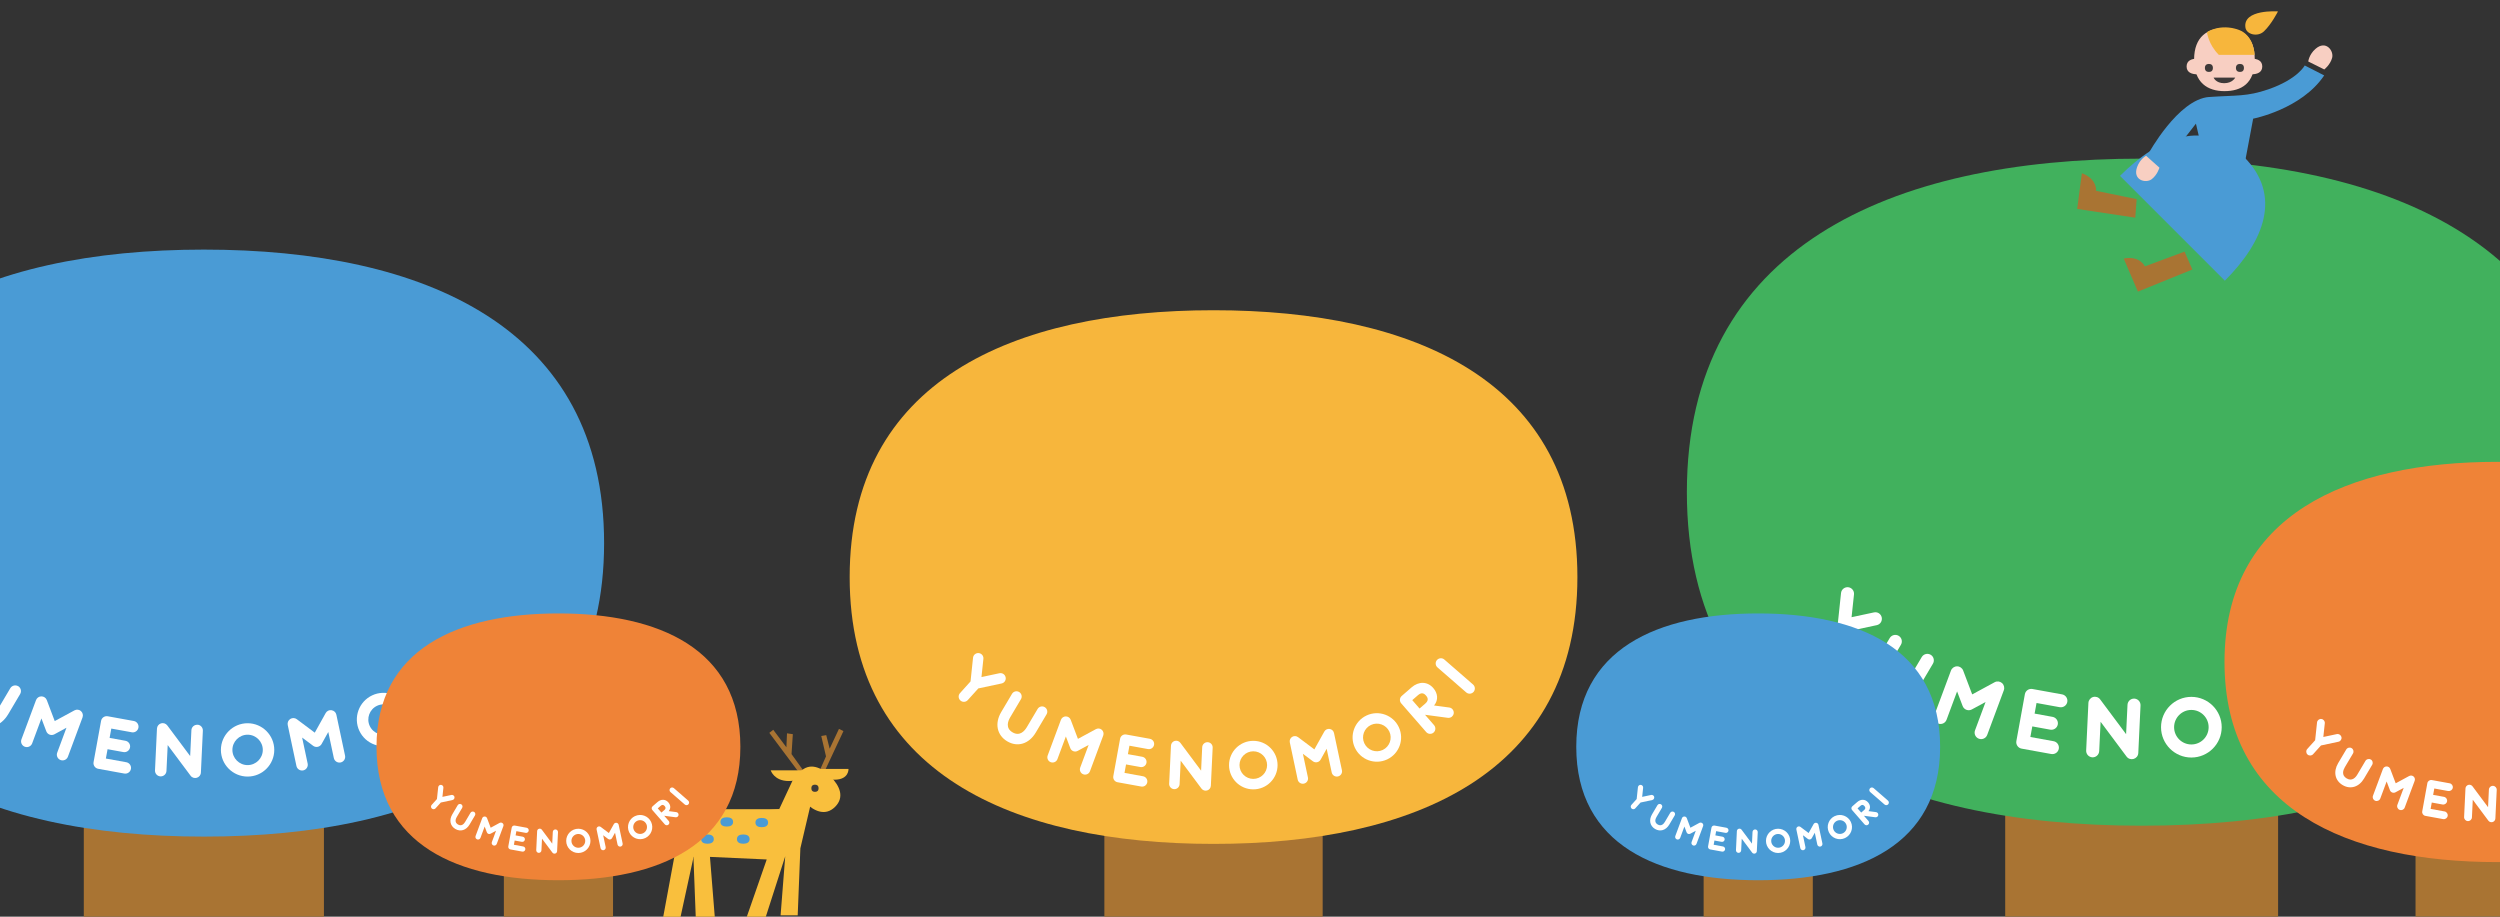 <svg xmlns="http://www.w3.org/2000/svg" xmlns:xlink="http://www.w3.org/1999/xlink" id="_&#x30EC;&#x30A4;&#x30E4;&#x30FC;_2" viewBox="0 0 750 275"><rect x="0" y="0" width="750" height="275" fill="#333333" stroke="none"/><defs><clipPath id="clippath"><rect width="750" height="275" style="fill:none;"></rect></clipPath></defs><g id="base"><g style="clip-path:url(#clippath);"><rect x="601.56" y="161.29" width="81.87" height="113.7" style="fill:#a97433;"></rect><path d="M642.5,47.59c-75.36,0-136.44,26.56-136.44,100.06s61.09,100.06,136.44,100.06,136.44-26.56,136.44-100.06-61.09-100.06-136.44-100.06" style="fill:#41b15d;"></path><path d="M725.2,195.82c1.74-2.11,1.38-4.62-.3-6.55-2.17-2.49-5.45-2.59-8.16-.23l-3.68,3.2c-.82.71-.9,1.94-.19,2.76l9.37,10.78c.71.82,1.94.9,2.76.19.82-.71.9-1.94.19-2.76l-3.4-3.91,8.49,1.14c.6.1,1.18-.08,1.61-.45.33-.29.57-.69.64-1.15.18-1.07-.54-2.07-1.6-2.25l-5.73-.76ZM722.16,192.09c.34.39,1.37,1.58-.21,2.95l-2.2,1.91-2.74-3.15,2.2-1.91c1.58-1.38,2.61-.19,2.95.2" style="fill:#fff;"></path><path d="M640.3,209.58c-1.08-.05-1.99.78-2.05,1.86l-.42,8.81-7.79-10.44c-.49-.66-1.35-.94-2.14-.7-.79.24-1.34.95-1.38,1.78l-.67,14.26c-.05,1.08.78,1.99,1.86,2.05,1.08.05,1.99-.78,2.05-1.86l.42-8.81,7.79,10.44c1.08,1.45,3.43.79,3.52-1.08l.67-14.26c.05-1.08-.78-1.99-1.86-2.05" style="fill:#fff;"></path><path d="M617.92,212.15c1.06.19,2.08-.51,2.27-1.57.19-1.06-.51-2.08-1.57-2.27l-8.89-1.61c-1.06-.19-2.08.51-2.27,1.57l-2.55,14.05c-.19,1.06.51,2.08,1.57,2.27l8.89,1.61c1.06.19,2.08-.51,2.27-1.57.19-1.06-.51-2.08-1.57-2.27l-6.96-1.26.58-3.18,5.38.98c1.06.19,2.08-.51,2.27-1.57.19-1.06-.51-2.08-1.57-2.27l-5.39-.98.58-3.18,6.96,1.26Z" style="fill:#fff;"></path><path d="M686.03,204.6c-.81-.12-1.6.27-2,.98l-3.73,6.69-6.13-4.6c-.65-.49-1.54-.52-2.23-.08-.69.44-1.03,1.26-.86,2.06l2.97,13.97c.22,1.06,1.26,1.73,2.32,1.51,1.06-.22,1.73-1.26,1.51-2.32l-1.88-8.87s3.24,2.43,3.75,2.81c.94.7,2.3.43,2.88-.61.26-.47,2.28-4.09,2.28-4.09l1.89,8.87c.22,1.06,1.26,1.73,2.32,1.51,1.06-.22,1.73-1.26,1.51-2.32l-2.97-13.97c-.17-.8-.82-1.41-1.62-1.53" style="fill:#fff;"></path><path d="M600.6,204.91c-.62-.53-1.5-.63-2.21-.24l-6.73,3.65-2.71-7.16c-.29-.76-1.02-1.27-1.83-1.26-.82,0-1.54.51-1.83,1.27l-4.98,13.39c-.38,1.01.14,2.14,1.15,2.51,1.01.38,2.14-.14,2.51-1.15l3.16-8.5s1.43,3.79,1.66,4.38c.41,1.1,1.71,1.6,2.76,1.03.47-.26,4.12-2.23,4.12-2.23l-3.16,8.5c-.38,1.01.14,2.14,1.15,2.51,1.01.38,2.14-.14,2.51-1.15l4.98-13.39c.28-.76.06-1.62-.55-2.16" style="fill:#fff;"></path><path d="M726.28,178.77c-.71.82-.62,2.05.19,2.76l10.78,9.37c.82.71,2.05.62,2.76-.19.71-.82.62-2.05-.19-2.76l-10.78-9.37c-.82-.71-2.05-.62-2.76.19" style="fill:#fff;"></path><path d="M564.52,185.22c-.23-1.06-1.26-1.73-2.32-1.5l-6.73,1.44.73-6.84c.11-1.07-.67-2.04-1.74-2.15-1.07-.11-2.04.66-2.15,1.74l-.94,8.89-3.94,4.38c-.72.8-.66,2.04.14,2.76.8.72,2.04.66,2.76-.14l3.94-4.38,8.75-1.87c1.06-.22,1.73-1.26,1.5-2.32" style="fill:#fff;"></path><path d="M579.2,196.43c-.93-.55-2.13-.24-2.68.69l-4.05,6.84c-.83,1.41-2.64,3.53-5.35,1.92-2.71-1.61-1.72-4.21-.89-5.62l4.05-6.84c.55-.93.24-2.13-.69-2.68-.93-.55-2.13-.24-2.68.69l-4.05,6.84c-2.53,4.27-1.62,8.68,2.26,10.97,3.88,2.3,8.18.97,10.71-3.3l4.05-6.84c.55-.93.24-2.13-.69-2.68" style="fill:#fff;"></path><path d="M657.41,209.06c-5.02,0-9.1,4.08-9.1,9.1s4.08,9.1,9.1,9.1,9.1-4.08,9.1-9.1-4.08-9.1-9.1-9.1M657.41,223.34c-2.86,0-5.18-2.32-5.18-5.18s2.32-5.18,5.18-5.18,5.18,2.32,5.18,5.18-2.32,5.18-5.18,5.18" style="fill:#fff;"></path><path d="M699.9,199.55c-4.55,2.12-6.52,7.54-4.4,12.09,2.12,4.55,7.54,6.52,12.09,4.4,4.55-2.12,6.52-7.54,4.4-12.09-2.12-4.55-7.54-6.52-12.09-4.4M705.93,212.49c-2.59,1.21-5.68.08-6.88-2.51-1.21-2.59-.08-5.68,2.51-6.88,2.59-1.21,5.68-.08,6.89,2.51,1.21,2.59.08,5.68-2.51,6.88" style="fill:#fff;"></path><rect x="25.14" y="174.94" width="72.04" height="100.06" style="fill:#a97433;"></rect><path d="M61.16,74.88c-66.31,0-120.07,23.37-120.07,88.05S-5.16,250.98,61.16,250.98s120.07-23.37,120.07-88.05-53.76-88.05-120.07-88.05" style="fill:#4a9bd5;"></path><path d="M133.93,205.32c1.53-1.86,1.21-4.07-.27-5.76-1.91-2.19-4.79-2.28-7.18-.2l-3.24,2.81c-.72.62-.79,1.71-.17,2.43l8.24,9.48c.62.72,1.71.79,2.43.17.72-.62.79-1.71.17-2.43l-2.99-3.44,7.47,1c.53.09,1.04-.07,1.42-.4.29-.25.5-.6.57-1.01.16-.94-.47-1.82-1.41-1.98l-5.04-.67ZM131.26,202.04c.3.34,1.21,1.39-.19,2.6l-1.94,1.68-2.41-2.77,1.94-1.68c1.39-1.21,2.3-.17,2.6.18" style="fill:#fff;"></path><path d="M59.22,217.43c-.95-.04-1.76.69-1.8,1.64l-.37,7.75-6.86-9.19c-.43-.58-1.19-.83-1.88-.62-.7.21-1.18.84-1.22,1.56l-.59,12.55c-.04.95.69,1.75,1.64,1.8.95.04,1.76-.69,1.8-1.64l.37-7.76,6.86,9.19c.95,1.28,3.02.7,3.1-.95l.59-12.55c.04-.95-.69-1.76-1.64-1.8" style="fill:#fff;"></path><path d="M39.53,219.69c.93.17,1.83-.45,2-1.39.17-.93-.45-1.83-1.39-2l-7.82-1.42c-.93-.17-1.83.45-2,1.39l-2.25,12.37c-.17.93.45,1.83,1.39,2l7.82,1.42c.94.17,1.83-.45,2-1.39.17-.93-.45-1.83-1.39-2l-6.13-1.11.51-2.8,4.74.86c.93.17,1.83-.45,2-1.39.17-.94-.45-1.83-1.39-2l-4.74-.86.51-2.8,6.13,1.11Z" style="fill:#fff;"></path><path d="M99.47,213.05c-.71-.11-1.41.24-1.76.86l-3.28,5.89-5.39-4.04c-.57-.43-1.35-.46-1.96-.07-.6.39-.91,1.11-.76,1.81l2.61,12.29c.2.93,1.11,1.52,2.04,1.33.93-.2,1.52-1.11,1.33-2.04l-1.66-7.81s2.85,2.14,3.3,2.47c.82.62,2.02.38,2.54-.54.23-.41,2.01-3.6,2.01-3.6l1.66,7.81c.2.93,1.11,1.52,2.04,1.33.93-.2,1.52-1.11,1.33-2.04l-2.61-12.29c-.15-.7-.72-1.24-1.43-1.34" style="fill:#fff;"></path><path d="M24.29,213.32c-.54-.47-1.32-.56-1.95-.21l-5.92,3.21-2.38-6.3c-.25-.67-.9-1.11-1.62-1.11-.72,0-1.36.45-1.61,1.12l-4.38,11.78c-.33.89.12,1.88,1.01,2.21.89.33,1.88-.12,2.21-1.01l2.78-7.48s1.26,3.33,1.46,3.86c.36.96,1.5,1.41,2.43.9.42-.22,3.62-1.97,3.62-1.97l-2.78,7.48c-.33.89.12,1.88,1.01,2.21.89.33,1.88-.12,2.21-1.01l4.38-11.78c.25-.67.06-1.43-.48-1.9" style="fill:#fff;"></path><path d="M134.89,190.32c-.62.72-.55,1.8.17,2.43l9.48,8.24c.72.62,1.8.55,2.43-.17.62-.72.55-1.8-.17-2.43l-9.48-8.25c-.72-.62-1.8-.55-2.43.17" style="fill:#fff;"></path><path d="M5.45,205.86c-.82-.48-1.87-.21-2.36.6l-3.56,6.02c-.73,1.24-2.32,3.11-4.71,1.69s-1.52-3.7-.78-4.94l3.56-6.02c.48-.82.21-1.87-.6-2.36-.82-.48-1.87-.21-2.36.6l-3.56,6.02c-2.22,3.76-1.42,7.63,1.99,9.65,3.41,2.02,7.2.85,9.42-2.9l3.56-6.02c.48-.82.21-1.87-.6-2.36" style="fill:#fff;"></path><path d="M74.28,216.97c-4.41,0-8.01,3.59-8.01,8s3.59,8,8.01,8,8-3.59,8-8-3.59-8-8-8M74.28,229.53c-2.51,0-4.56-2.05-4.56-4.56s2.05-4.56,4.56-4.56,4.56,2.05,4.56,4.56-2.05,4.56-4.56,4.56" style="fill:#fff;"></path><path d="M111.67,208.6c-4,1.87-5.74,6.64-3.87,10.64,1.87,4,6.64,5.74,10.64,3.87s5.74-6.64,3.87-10.64c-1.87-4-6.64-5.74-10.64-3.87M116.98,219.99c-2.28,1.06-5,.07-6.06-2.2-1.06-2.28-.07-5,2.21-6.06,2.28-1.06,5-.07,6.06,2.2,1.06,2.28.07,5-2.21,6.06" style="fill:#fff;"></path><polygon points="241.22 233.8 230.8 219.86 231.97 218.93 235.92 224.19 236.1 220 237.85 220.25 237.46 226.23 242.96 233.89 241.22 233.8" style="fill:#a97433;"></polygon><polygon points="245.65 235.09 253.03 219.33 251.69 218.66 248.9 224.61 247.87 220.54 246.38 220.8 247.8 226.92 243.96 235.53 245.65 235.09" style="fill:#a97433;"></polygon><path d="M233.76,242.76h-21.23c-3.65,0-8.07,2.55-8.98,7.52l29.41-.2.8-7.32Z" style="fill:#f9bf3d;"></path><path d="M243.78,238.85l-3.67,15.64-.8,20.1h-5.13l1.39-17.71-5.83,18.15h-5.7l5.98-17.19-23.6-1.07s3.88-12.25,4.26-12.11c.39.15,23.08-1.91,23.08-1.91l4.84-10.36,5.19,6.45Z" style="fill:#f9bf3d;"></path><path d="M211.39,254.49l-3.32,2.6-3.9,17.94h-5.2l4.58-24.75c1.26-3.24,4.3-5.44,7.78-5.62l.07,9.83Z" style="fill:#f9bf3d;"></path><path d="M228.53,245.38c1.05,0,1.9.37,1.9,1.39s-.85,1.39-1.9,1.39-1.9-.37-1.9-1.39.85-1.39,1.9-1.39" style="fill:#4a9bd5;"></path><path d="M222.98,250.34c1.05,0,1.9.37,1.9,1.39s-.85,1.39-1.9,1.39-1.9-.37-1.9-1.39.85-1.39,1.9-1.39" style="fill:#4a9bd5;"></path><path d="M212.24,250.34c1.05,0,1.9.37,1.9,1.39s-.85,1.39-1.9,1.39-1.9-.37-1.9-1.39.85-1.39,1.9-1.39" style="fill:#4a9bd5;"></path><path d="M218.03,245.19c1.05,0,1.9.37,1.9,1.39s-.85,1.39-1.9,1.39-1.9-.37-1.9-1.39.85-1.39,1.9-1.39" style="fill:#4a9bd5;"></path><path d="M249.14,232.94c2.9,2.9,4.23,6.27,1.4,9.1-2.83,2.83-6.2,1.5-9.1-1.4-2.9-2.9-4.23-6.27-1.4-9.1,2.83-2.83,6.2-1.5,9.1,1.4" style="fill:#f9bf3d;"></path><path d="M240.86,231.09h-9.66s1.01,3.22,5.43,3.22,4.23-3.22,4.23-3.22" style="fill:#f9bf3d;"></path><path d="M254.55,230.69h-9.66s1.01,3.22,5.43,3.22,4.23-3.22,4.23-3.22" style="fill:#f9bf3d;"></path><path d="M243.41,236.48c0,.81.48,1.08,1.08,1.08s1.08-.29,1.08-1.08-.48-1.08-1.08-1.08-1.08.27-1.08,1.08" style="fill:#3e3a39;"></path><polygon points="212.68 253.23 214.43 275.03 208.72 275.03 207.88 253.13 212.68 253.23" style="fill:#f9bf3d;"></polygon><path d="M205.99,243.35c-.27,1.78-3.2,2.59-4.89.99-2-1.9-3.7-5.26-3.7-5.26,0,0,9.32-.66,8.58,4.27" style="fill:#f9bf3d;"></path><rect x="331.31" y="184.04" width="65.49" height="90.96" style="fill:#a97433;"></rect><path d="M364.06,93.07c-60.28,0-109.16,21.25-109.16,80.05s48.87,80.05,109.16,80.05,109.16-21.25,109.16-80.05-48.87-80.05-109.16-80.05" style="fill:#f7b63c;"></path><path d="M430.22,211.65c1.39-1.69,1.1-3.7-.24-5.24-1.73-2-4.36-2.07-6.53-.18l-2.94,2.56c-.65.57-.72,1.55-.15,2.21l7.5,8.62c.57.65,1.56.72,2.21.15.65-.57.72-1.55.16-2.21l-2.72-3.13,6.79.91c.48.08.95-.07,1.29-.36.26-.23.45-.55.52-.92.14-.85-.43-1.66-1.28-1.8l-4.58-.61ZM427.8,208.67c.27.31,1.1,1.26-.17,2.36l-1.76,1.53-2.19-2.52,1.76-1.53c1.27-1.1,2.09-.15,2.36.16" style="fill:#fff;"></path><path d="M362.3,222.66c-.86-.04-1.59.63-1.64,1.49l-.33,7.05-6.23-8.36c-.39-.53-1.08-.75-1.71-.56-.63.19-1.07.76-1.1,1.42l-.54,11.41c-.04.86.62,1.59,1.49,1.64.86.04,1.59-.63,1.64-1.49l.33-7.05,6.23,8.36c.87,1.16,2.74.64,2.82-.86l.54-11.41c.04-.86-.62-1.6-1.49-1.64" style="fill:#fff;"></path><path d="M344.4,224.72c.85.15,1.66-.41,1.82-1.26.16-.85-.41-1.66-1.26-1.82l-7.11-1.29c-.85-.15-1.66.41-1.82,1.26l-2.04,11.24c-.15.85.41,1.66,1.26,1.82l7.11,1.29c.85.16,1.66-.41,1.82-1.26.16-.85-.41-1.66-1.26-1.82l-5.57-1.01.46-2.54,4.31.78c.85.15,1.66-.41,1.82-1.26.15-.85-.41-1.66-1.26-1.82l-4.31-.78.46-2.54,5.57,1.01Z" style="fill:#fff;"></path><path d="M398.89,218.68c-.65-.1-1.28.22-1.6.79l-2.98,5.35-4.9-3.68c-.52-.39-1.23-.42-1.78-.07-.55.35-.82,1.01-.69,1.64l2.37,11.18c.18.85,1.01,1.38,1.86,1.2.85-.18,1.39-1.01,1.21-1.85l-1.51-7.1s2.59,1.94,3,2.25c.75.56,1.84.35,2.31-.49.21-.37,1.82-3.27,1.82-3.27l1.51,7.1c.18.85,1.01,1.39,1.86,1.21.85-.18,1.39-1.01,1.21-1.86l-2.38-11.18c-.14-.64-.65-1.12-1.3-1.22" style="fill:#fff;"></path><path d="M330.54,218.93c-.49-.43-1.2-.5-1.77-.19l-5.39,2.92-2.17-5.73c-.23-.61-.82-1.01-1.47-1.01-.65,0-1.23.41-1.46,1.02l-3.98,10.71c-.3.81.11,1.71.92,2.01.81.3,1.71-.11,2.01-.92l2.53-6.8s1.15,3.03,1.33,3.51c.33.88,1.37,1.28,2.21.82.38-.2,3.29-1.79,3.29-1.79l-2.53,6.8c-.3.81.11,1.71.92,2.01.81.3,1.71-.11,2.01-.92l3.98-10.71c.23-.61.05-1.3-.44-1.73" style="fill:#fff;"></path><path d="M431.09,198.01c-.57.65-.5,1.64.15,2.21l8.62,7.5c.65.57,1.64.5,2.21-.15.57-.65.5-1.64-.15-2.21l-8.62-7.5c-.65-.57-1.64-.5-2.21.15" style="fill:#fff;"></path><path d="M301.68,203.17c-.18-.85-1.01-1.38-1.86-1.2l-5.38,1.15.58-5.47c.09-.86-.53-1.63-1.39-1.72-.86-.09-1.63.53-1.72,1.39l-.75,7.11-3.16,3.51c-.58.64-.53,1.63.12,2.21.64.58,1.63.53,2.21-.12l3.16-3.5,7-1.49c.85-.18,1.38-1.01,1.2-1.86" style="fill:#fff;"></path><path d="M313.42,212.14c-.74-.44-1.7-.19-2.14.55l-3.24,5.47c-.67,1.13-2.11,2.82-4.28,1.54-2.17-1.28-1.38-3.37-.71-4.49l3.24-5.47c.44-.74.19-1.7-.55-2.14-.74-.44-1.7-.19-2.14.55l-3.24,5.47c-2.02,3.41-1.29,6.94,1.81,8.78,3.1,1.84,6.54.78,8.56-2.64l3.24-5.47c.44-.74.19-1.7-.55-2.14" style="fill:#fff;"></path><path d="M375.99,222.25c-4.01,0-7.28,3.26-7.28,7.28s3.26,7.28,7.28,7.28,7.28-3.26,7.28-7.28-3.26-7.28-7.28-7.28M375.99,233.67c-2.29,0-4.14-1.86-4.14-4.14s1.86-4.14,4.14-4.14,4.14,1.86,4.14,4.14-1.86,4.14-4.14,4.14" style="fill:#fff;"></path><path d="M409.98,214.64c-3.64,1.7-5.22,6.03-3.52,9.67,1.7,3.64,6.03,5.22,9.67,3.52,3.64-1.7,5.22-6.03,3.52-9.67-1.7-3.64-6.04-5.22-9.67-3.52M414.81,224.99c-2.07.97-4.54.07-5.51-2-.97-2.07-.07-4.54,2-5.51,2.07-.97,4.54-.07,5.51,2,.97,2.07.07,4.54-2,5.51" style="fill:#fff;"></path><rect x="724.66" y="206.77" width="49.12" height="68.22" style="fill:#a97433;"></rect><path d="M749.22,138.55c-45.21,0-81.87,15.93-81.87,60.04s36.65,60.04,81.87,60.04,81.87-15.93,81.87-60.04-36.65-60.04-81.87-60.04" style="fill:#ef8337;"></path><path d="M747.9,235.75c-.65-.03-1.2.47-1.23,1.12l-.25,5.29-4.67-6.27c-.3-.4-.81-.56-1.28-.42-.47.15-.81.57-.83,1.07l-.41,8.56c-.03.65.47,1.2,1.12,1.23.65.03,1.2-.47,1.23-1.12l.25-5.29,4.67,6.27c.65.87,2.06.48,2.11-.65l.41-8.56c.03-.65-.47-1.2-1.12-1.23" style="fill:#fff;"></path><path d="M734.47,237.29c.64.12,1.25-.31,1.36-.94.12-.64-.31-1.25-.94-1.36l-5.33-.97c-.64-.12-1.25.31-1.36.95l-1.53,8.43c-.12.64.31,1.25.94,1.36l5.33.97c.64.12,1.25-.31,1.36-.94.12-.64-.31-1.25-.94-1.36l-4.18-.76.35-1.91,3.23.59c.64.12,1.25-.31,1.36-.94.12-.64-.31-1.25-.95-1.36l-3.23-.59.35-1.91,4.18.76Z" style="fill:#fff;"></path><path d="M724.08,232.95c-.37-.32-.9-.38-1.33-.15l-4.04,2.19-1.63-4.3c-.17-.46-.61-.76-1.1-.76-.49,0-.93.31-1.1.76l-2.99,8.03c-.23.61.08,1.28.69,1.51.61.23,1.28-.08,1.51-.69l1.9-5.1s.86,2.27.99,2.63c.25.66,1.03.96,1.66.62.28-.15,2.47-1.34,2.47-1.34l-1.9,5.1c-.23.61.08,1.28.69,1.51.61.23,1.28-.08,1.51-.69l2.99-8.03c.17-.46.04-.97-.33-1.3" style="fill:#fff;"></path><path d="M702.43,221.13c-.14-.63-.76-1.04-1.39-.9l-4.04.86.44-4.11c.07-.64-.4-1.22-1.04-1.29-.64-.07-1.22.4-1.29,1.04l-.57,5.34-2.37,2.63c-.43.48-.39,1.22.09,1.66.48.43,1.22.39,1.66-.09l2.37-2.63,5.25-1.12c.63-.14,1.04-.76.9-1.39" style="fill:#fff;"></path><path d="M711.24,227.86c-.56-.33-1.28-.15-1.61.41l-2.43,4.1c-.5.85-1.58,2.12-3.21,1.15s-1.03-2.52-.53-3.37l2.43-4.1c.33-.56.15-1.28-.41-1.61-.56-.33-1.28-.15-1.61.41l-2.43,4.1c-1.51,2.56-.97,5.21,1.36,6.58,2.33,1.38,4.91.58,6.42-1.98l2.43-4.1c.33-.56.15-1.28-.41-1.61" style="fill:#fff;"></path><rect x="151.16" y="229.52" width="32.75" height="45.48" style="fill:#a97433;"></rect><path d="M167.53,184.03c-30.14,0-54.58,10.62-54.58,40.02s24.44,40.02,54.58,40.02,54.58-10.62,54.58-40.02-24.44-40.02-54.58-40.02" style="fill:#ef8337;"></path><path d="M200.62,243.33c.7-.85.55-1.85-.12-2.62-.87-1-2.18-1.03-3.26-.09l-1.47,1.28c-.33.28-.36.78-.08,1.1l3.75,4.31c.28.33.78.36,1.1.08.33-.28.36-.78.08-1.1l-1.36-1.56,3.4.45c.24.04.47-.03.64-.18.13-.11.23-.27.26-.46.07-.43-.21-.83-.64-.9l-2.29-.3ZM199.4,241.83c.14.16.55.63-.09,1.18l-.88.76-1.1-1.26.88-.77c.63-.55,1.05-.08,1.18.08" style="fill:#fff;"></path><path d="M166.66,248.83c-.43-.02-.8.31-.82.74l-.17,3.52-3.12-4.18c-.2-.27-.54-.38-.86-.28-.32.1-.54.38-.55.71l-.27,5.7c-.02.43.31.8.74.82.43.02.8-.31.82-.74l.17-3.52,3.12,4.18c.43.58,1.37.32,1.41-.43l.27-5.7c.02-.43-.31-.8-.74-.82" style="fill:#fff;"></path><path d="M157.7,249.86c.42.08.83-.21.91-.63.08-.42-.2-.83-.63-.91l-3.56-.65c-.42-.08-.83.2-.91.63l-1.02,5.62c-.08.43.21.83.63.91l3.56.65c.42.08.83-.21.91-.63.08-.43-.2-.83-.63-.91l-2.79-.51.23-1.27,2.15.39c.43.08.83-.2.91-.63.08-.42-.2-.83-.63-.91l-2.15-.39.23-1.27,2.79.51Z" style="fill:#fff;"></path><path d="M184.95,246.84c-.32-.05-.64.11-.8.39l-1.49,2.68-2.45-1.84c-.26-.19-.62-.21-.89-.03s-.41.5-.34.82l1.19,5.59c.09.42.51.69.93.6.42-.09.69-.51.6-.93l-.75-3.55s1.3.97,1.5,1.13c.37.28.92.17,1.15-.24.1-.19.91-1.64.91-1.64l.75,3.55c.09.42.5.69.93.6.42-.09.69-.5.6-.93l-1.19-5.59c-.07-.32-.33-.56-.65-.61" style="fill:#fff;"></path><path d="M150.78,246.96c-.25-.21-.6-.25-.89-.1l-2.69,1.46-1.08-2.87c-.12-.3-.41-.51-.73-.5-.33,0-.62.2-.73.51l-1.99,5.35c-.15.4.06.85.46,1.01.4.15.85-.06,1.01-.46l1.26-3.4s.57,1.52.66,1.75c.17.44.68.64,1.1.41.19-.1,1.65-.89,1.65-.89l-1.26,3.4c-.15.4.06.85.46,1.01.4.15.85-.06,1.01-.46l1.99-5.35c.11-.31.03-.65-.22-.86" style="fill:#fff;"></path><path d="M201.05,236.51c-.28.33-.25.82.08,1.1l4.31,3.75c.33.28.82.25,1.1-.08.28-.33.25-.82-.08-1.1l-4.31-3.75c-.33-.28-.82-.25-1.1.08" style="fill:#fff;"></path><path d="M136.35,239.09c-.09-.42-.51-.69-.93-.6l-2.69.57.29-2.74c.05-.43-.27-.81-.7-.86-.43-.04-.81.27-.86.7l-.38,3.56-1.58,1.75c-.29.32-.26.82.06,1.1.32.29.82.26,1.1-.06l1.58-1.75,3.5-.75c.42-.09.69-.51.6-.93" style="fill:#fff;"></path><path d="M142.22,243.57c-.37-.22-.85-.1-1.07.27l-1.62,2.74c-.33.56-1.05,1.41-2.14.77-1.09-.64-.69-1.68-.36-2.25l1.62-2.74c.22-.37.1-.85-.27-1.07-.37-.22-.85-.1-1.07.27l-1.62,2.74c-1.01,1.71-.65,3.47.9,4.39,1.55.92,3.27.39,4.28-1.32l1.62-2.74c.22-.37.1-.85-.27-1.07" style="fill:#fff;"></path><path d="M173.5,248.62c-2.01,0-3.64,1.63-3.64,3.64s1.63,3.64,3.64,3.64,3.64-1.63,3.64-3.64-1.63-3.64-3.64-3.64M173.5,254.33c-1.14,0-2.07-.93-2.07-2.07s.93-2.07,2.07-2.07,2.07.93,2.07,2.07-.93,2.07-2.07,2.07" style="fill:#fff;"></path><path d="M190.5,244.82c-1.82.85-2.61,3.02-1.76,4.84.85,1.82,3.02,2.61,4.84,1.76,1.82-.85,2.61-3.02,1.76-4.83-.85-1.82-3.02-2.61-4.83-1.76M192.91,249.99c-1.04.48-2.27.03-2.75-1-.48-1.04-.03-2.27,1-2.75,1.04-.48,2.27-.03,2.75,1,.48,1.04.03,2.27-1,2.75" style="fill:#fff;"></path><rect x="511.09" y="229.52" width="32.75" height="45.48" style="fill:#a97433;"></rect><path d="M527.46,184.03c-30.14,0-54.58,10.62-54.58,40.02s24.44,40.02,54.58,40.02,54.58-10.62,54.58-40.02-24.44-40.02-54.58-40.02" style="fill:#4a9bd5;"></path><path d="M560.54,243.33c.7-.85.55-1.85-.12-2.62-.87-1-2.18-1.03-3.26-.09l-1.47,1.28c-.33.28-.36.78-.08,1.1l3.75,4.31c.28.33.78.36,1.1.08.33-.28.36-.78.08-1.1l-1.36-1.56,3.4.45c.24.04.47-.03.64-.18.13-.11.23-.27.26-.46.07-.43-.21-.83-.64-.9l-2.29-.3ZM559.33,241.83c.14.16.55.63-.09,1.18l-.88.76-1.1-1.26.88-.77c.63-.55,1.05-.08,1.18.08" style="fill:#fff;"></path><path d="M526.58,248.83c-.43-.02-.8.31-.82.74l-.17,3.52-3.12-4.18c-.2-.27-.54-.38-.86-.28-.32.1-.54.38-.55.71l-.27,5.7c-.02.43.31.8.74.82.43.02.8-.31.82-.74l.17-3.52,3.12,4.18c.43.58,1.37.32,1.41-.43l.27-5.7c.02-.43-.31-.8-.74-.82" style="fill:#fff;"></path><path d="M517.63,249.86c.42.08.83-.21.91-.63s-.2-.83-.63-.91l-3.56-.65c-.42-.08-.83.2-.91.63l-1.02,5.62c-.08.43.21.83.63.91l3.56.65c.42.08.83-.21.91-.63.08-.43-.2-.83-.63-.91l-2.79-.51.23-1.27,2.15.39c.43.08.83-.2.91-.63.08-.42-.2-.83-.63-.91l-2.15-.39.23-1.27,2.79.51Z" style="fill:#fff;"></path><path d="M544.88,246.84c-.32-.05-.64.11-.8.39l-1.49,2.68-2.45-1.84c-.26-.19-.62-.21-.89-.03s-.41.5-.34.82l1.19,5.59c.09.42.51.69.93.6s.69-.51.6-.93l-.75-3.55s1.3.97,1.5,1.13c.37.28.92.17,1.15-.24.1-.19.91-1.64.91-1.64l.75,3.55c.09.42.5.69.93.6.42-.09.69-.5.6-.93l-1.19-5.59c-.07-.32-.33-.56-.65-.61" style="fill:#fff;"></path><path d="M510.7,246.96c-.25-.21-.6-.25-.89-.1l-2.69,1.46-1.08-2.87c-.12-.3-.41-.51-.73-.5-.33,0-.62.2-.73.51l-1.99,5.35c-.15.4.06.85.46,1.01.4.15.85-.06,1.01-.46l1.26-3.4s.57,1.52.66,1.75c.17.44.68.64,1.1.41.19-.1,1.65-.89,1.65-.89l-1.26,3.4c-.15.4.06.85.46,1.01.4.15.85-.06,1.01-.46l1.99-5.35c.11-.31.03-.65-.22-.86" style="fill:#fff;"></path><path d="M560.98,236.51c-.28.33-.25.82.08,1.1l4.31,3.75c.33.28.82.25,1.1-.08s.25-.82-.08-1.1l-4.31-3.75c-.33-.28-.82-.25-1.1.08" style="fill:#fff;"></path><path d="M496.27,239.09c-.09-.42-.51-.69-.93-.6l-2.69.57.29-2.74c.05-.43-.27-.81-.7-.86-.43-.04-.81.27-.86.7l-.38,3.56-1.58,1.75c-.29.32-.26.82.06,1.1.32.29.82.26,1.1-.06l1.58-1.75,3.5-.75c.42-.09.69-.51.6-.93" style="fill:#fff;"></path><path d="M502.14,243.57c-.37-.22-.85-.1-1.07.27l-1.62,2.74c-.33.56-1.05,1.41-2.14.77-1.09-.64-.69-1.68-.36-2.25l1.62-2.74c.22-.37.1-.85-.27-1.07-.37-.22-.85-.1-1.07.27l-1.62,2.74c-1.01,1.71-.65,3.47.9,4.39,1.55.92,3.27.39,4.28-1.32l1.62-2.74c.22-.37.1-.85-.27-1.07" style="fill:#fff;"></path><path d="M533.43,248.62c-2.01,0-3.64,1.63-3.64,3.64s1.63,3.64,3.64,3.64,3.64-1.63,3.64-3.64-1.63-3.64-3.64-3.64M533.43,254.33c-1.14,0-2.07-.93-2.07-2.07s.93-2.07,2.07-2.07,2.07.93,2.07,2.07-.93,2.07-2.07,2.07" style="fill:#fff;"></path><path d="M550.42,244.82c-1.82.85-2.61,3.02-1.76,4.84.85,1.82,3.02,2.61,4.84,1.76,1.82-.85,2.61-3.02,1.76-4.83-.85-1.82-3.02-2.61-4.83-1.76M552.84,249.99c-1.04.48-2.27.03-2.75-1-.48-1.04-.03-2.27,1-2.75,1.04-.48,2.27-.03,2.75,1,.48,1.04.03,2.27-1,2.75" style="fill:#fff;"></path><path d="M655.37,75.48l-11.9,4.44s-1.47-3.29-6.36-2.36l4.26,9.93,16.33-6.64-2.33-5.36Z" style="fill:#a97433;"></path><path d="M641,59.74l-12.18-2.49s.42-3.57-4.26-5.28l-1.41,10.71,17.43,2.63.42-5.57Z" style="fill:#a97433;"></path><path d="M636,52.76c11.84-11.84,25.62-17.27,37.17-5.72,11.55,11.55,6.12,25.33-5.72,37.17l-31.45-31.45Z" style="fill:#4a9bd5;"></path><path d="M662.78,29.1c8.1-.57,11.27-.07,17.72-2.3,8.84-3.06,10.92-7.16,10.92-7.16l5.84,2.99c-6.84,10.18-21.31,12.97-21.31,12.97l-2.63,13.99-11.7-.29-2.84-12.21-10.04,12.93-4.27-3.82s8.95-16.45,18.31-17.11" style="fill:#4a9bd5;"></path><path d="M697.28,20.84s1.79-1.37,2.36-3.48-1.88-5.45-5.01-2.68c-1.94,1.71-2.15,3.77-2.15,3.77l4.8,2.39Z" style="fill:#f8cfc2;"></path><path d="M647.83,50.3s-.61,2.18-2.35,3.48c-1.74,1.3-5.76.28-4.35-3.66.87-2.44,2.7-3.39,2.7-3.39l4,3.57Z" style="fill:#f8cfc2;"></path><path d="M667.33,8.44c-5.02,0-9.1,2.51-9.1,9.45s4.07,9.45,9.1,9.45,9.1-2.24,9.1-9.45-4.07-9.45-9.1-9.45" style="fill:#f8cfc2;"></path><path d="M663.87,20.38c0,.9-.54,1.2-1.2,1.2s-1.2-.33-1.2-1.2.54-1.2,1.2-1.2,1.2.3,1.2,1.2" style="fill:#3e3a39;"></path><path d="M673.18,20.38c0,.9-.54,1.2-1.2,1.2s-1.2-.33-1.2-1.2.54-1.2,1.2-1.2,1.2.3,1.2,1.2" style="fill:#3e3a39;"></path><path d="M662.09,9.63s.37,3.64,3.55,6.82h10.75s-.11-5.93-4.95-7.57c-5.51-1.87-9.34.75-9.34.75" style="fill:#f7b63c;"></path><path d="M673.63,8.28c.3,2.03,3.64,2.94,5.56,1.12,2.28-2.16,4.2-5.98,4.2-5.98,0,0-10.61-.75-9.76,4.86" style="fill:#f7b63c;"></path><path d="M659.19,22.29c-1.77,0-3.21-.62-3.21-2.35s1.44-2.35,3.21-2.35v4.7Z" style="fill:#f8cfc2;"></path><path d="M675.47,22.29c1.77,0,3.21-.62,3.21-2.35s-1.44-2.35-3.21-2.35v4.7Z" style="fill:#f8cfc2;"></path><path d="M664.08,23.28h6.49s-.81,1.68-3.33,1.68-3.16-1.68-3.16-1.68" style="fill:#3e3a39;"></path></g></g></svg>